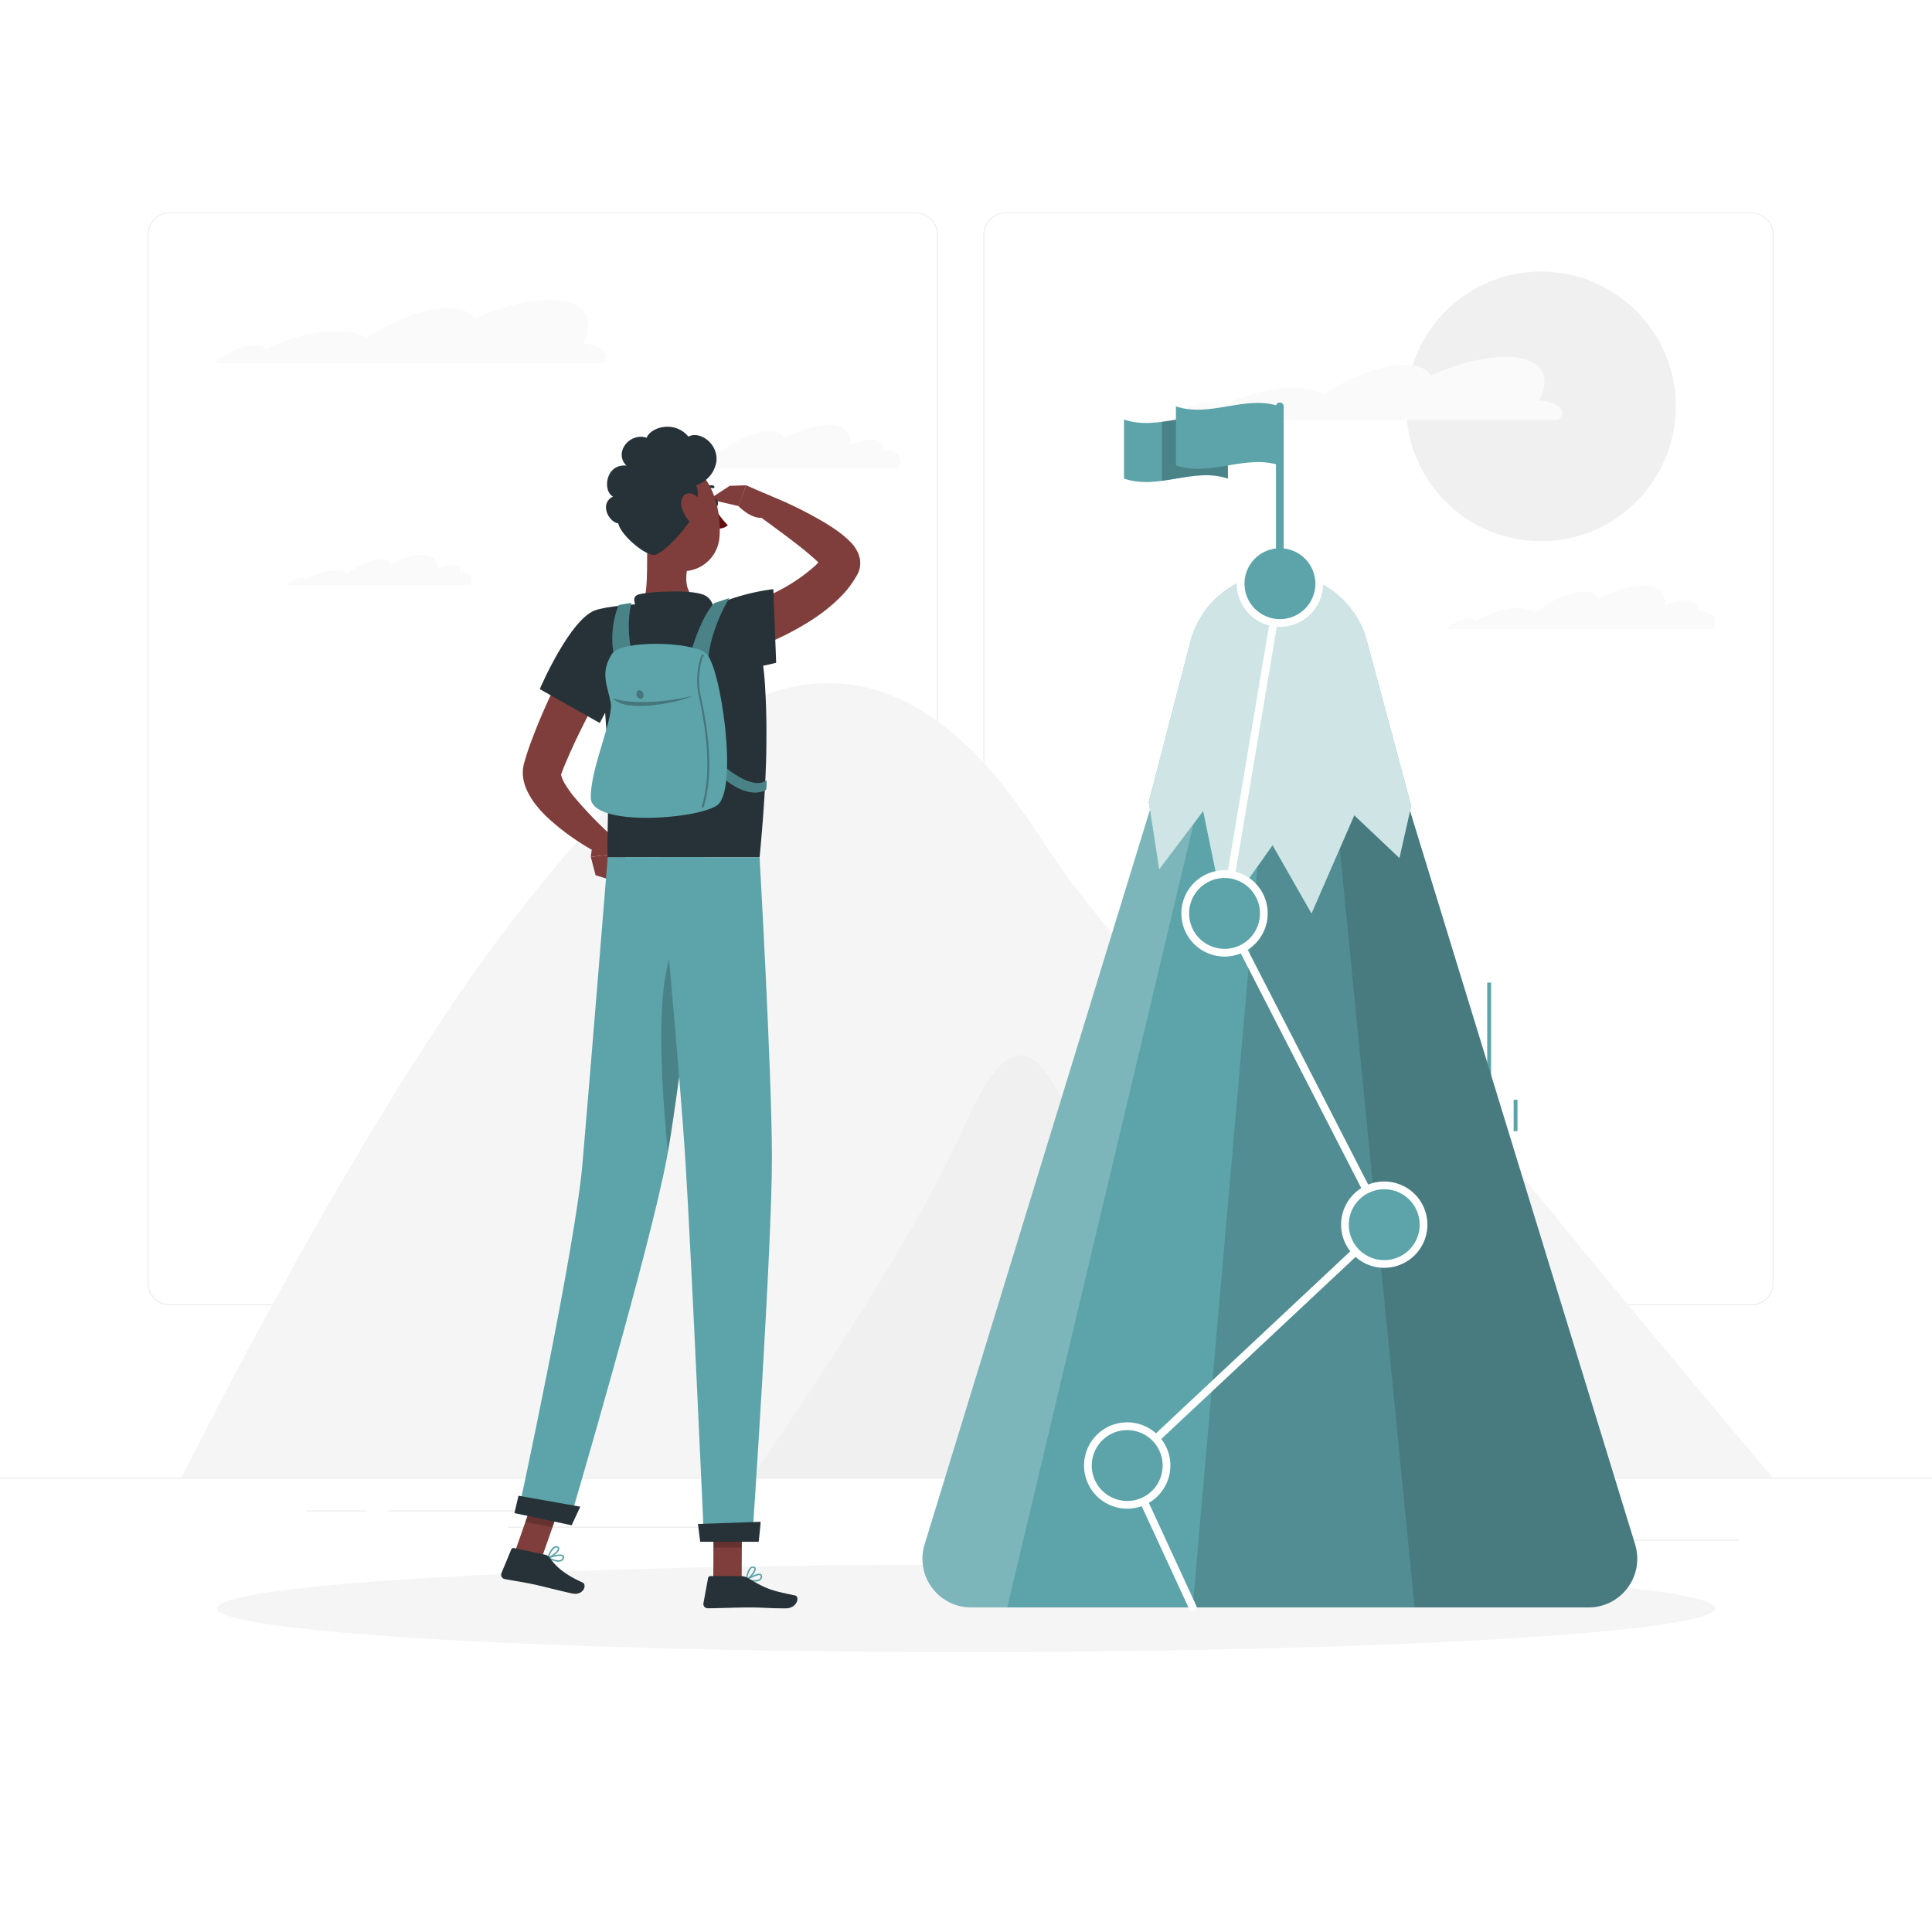 <svg class="animated" id="freepik_stories-goal" xmlns="http://www.w3.org/2000/svg" viewBox="0 0 500 500" version="1.1" xmlns:xlink="http://www.w3.org/1999/xlink" xmlns:svgjs="http://svgjs.com/svgjs"><style>svg#freepik_stories-goal:not(.animated) .animable {opacity: 0;}svg#freepik_stories-goal.animated #freepik--background-complete--inject-31 {animation: 1s 1 forwards cubic-bezier(.36,-0.01,.5,1.38) zoomIn;animation-delay: 0s;}svg#freepik_stories-goal.animated #freepik--Shadow--inject-31 {animation: 1s 1 forwards cubic-bezier(.36,-0.01,.5,1.38) slideLeft;animation-delay: 0s;}svg#freepik_stories-goal.animated #freepik--Goal--inject-31 {animation: 1s 1 forwards cubic-bezier(.36,-0.01,.5,1.38) fadeIn,1.5s Infinite  linear wind;animation-delay: 0s,1s;}svg#freepik_stories-goal.animated #freepik--Character--inject-31 {animation: 1s 1 forwards cubic-bezier(.36,-0.01,.5,1.38) slideLeft;animation-delay: 0s;}            @keyframes zoomIn {                0% {                    opacity: 0;                    transform: scale(0.5);                }                100% {                    opacity: 1;                    transform: scale(1);                }            }                    @keyframes slideLeft {                0% {                    opacity: 0;                    transform: translateX(-30px);                }                100% {                    opacity: 1;                    transform: translateX(0);                }            }                    @keyframes fadeIn {                0% {                    opacity: 0;                }                100% {                    opacity: 1;                }            }                    @keyframes wind {                0% {                    transform: rotate( 0deg );                }                25% {                    transform: rotate( 1deg );                }                75% {                    transform: rotate( -1deg );                }            }        </style><g id="freepik--background-complete--inject-31" class="animable" style="transform-origin: 250px 226.87px;"><rect y="382.4" width="500" height="0.25" style="fill: rgb(235, 235, 235); transform-origin: 250px 382.525px;" id="els1zakzb02p" class="animable"></rect><rect x="396.83" y="398.49" width="53.07" height="0.25" style="fill: rgb(235, 235, 235); transform-origin: 423.365px 398.615px;" id="el695ejq3gte6" class="animable"></rect><rect x="272.56" y="395.36" width="58.66" height="0.25" style="fill: rgb(235, 235, 235); transform-origin: 301.89px 395.485px;" id="elwoxbcj2rz3" class="animable"></rect><rect x="380.2" y="393.92" width="19.19" height="0.25" style="fill: rgb(235, 235, 235); transform-origin: 389.795px 394.045px;" id="elyoje9ibdn3q" class="animable"></rect><rect x="100.47" y="390.89" width="43.19" height="0.25" style="fill: rgb(235, 235, 235); transform-origin: 122.065px 391.015px;" id="elerhnsc4ea4h" class="animable"></rect><rect x="79.46" y="390.89" width="15.44" height="0.25" style="fill: rgb(235, 235, 235); transform-origin: 87.18px 391.015px;" id="el5j8ms1t87r3" class="animable"></rect><rect x="131.47" y="395.11" width="54.2" height="0.25" style="fill: rgb(235, 235, 235); transform-origin: 158.57px 395.235px;" id="elc0ena5vw9pg" class="animable"></rect><path d="M237,337.8H43.92a5.71,5.71,0,0,1-5.71-5.71V60.66A5.71,5.71,0,0,1,43.92,55H237a5.71,5.71,0,0,1,5.71,5.71V332.09A5.71,5.71,0,0,1,237,337.8ZM43.92,55.2a5.47,5.47,0,0,0-5.46,5.46V332.09a5.47,5.47,0,0,0,5.46,5.46H237a5.47,5.47,0,0,0,5.46-5.46V60.66A5.47,5.47,0,0,0,237,55.2Z" style="fill: rgb(235, 235, 235); transform-origin: 140.46px 196.4px;" id="elzpmvd12z4te" class="animable"></path><path d="M453.31,337.8H260.21a5.72,5.72,0,0,1-5.71-5.71V60.66A5.72,5.72,0,0,1,260.21,55h193.1A5.71,5.71,0,0,1,459,60.66V332.09A5.71,5.71,0,0,1,453.31,337.8ZM260.21,55.2a5.47,5.47,0,0,0-5.46,5.46V332.09a5.47,5.47,0,0,0,5.46,5.46h193.1a5.47,5.47,0,0,0,5.46-5.46V60.66a5.47,5.47,0,0,0-5.46-5.46Z" style="fill: rgb(235, 235, 235); transform-origin: 356.75px 196.4px;" id="eljz8jrcvhb1a" class="animable"></path><path d="M372.78,277.78c-25.58-33.16-37.42-65.67-68.52-17.83-14-14.79-26.29-29.58-35.25-43.53-48.45-75.47-97.16-29-136.72,22.26S47,382.39,47,382.39H458.77S398.51,311.14,372.78,277.78Z" style="fill: rgb(245, 245, 245); transform-origin: 252.885px 279.585px;" id="elfdbvn45mx7p" class="animable"></path><path d="M285,304.42c-13.25-24.87-19.34-49.27-35.58-12.67-15.44,34.81-55,90.64-55,90.64H329.26S298.23,329.28,285,304.42Z" style="fill: rgb(240, 240, 240); transform-origin: 261.84px 327.75px;" id="elm2ro19yt77f" class="animable"></path><path d="M66.17,89.45a4.43,4.43,0,0,1,2.78.86c6.11-3,13.2-4.8,19.13-4.59a14.54,14.54,0,0,1,7,1.71c6.51-4.49,14.9-7.67,21.08-7.67,3.51,0,5.74,1,6.58,2.75,6.74-3,13.71-4.86,19.4-4.86,9.06,0,12.18,4.7,8.74,11.3,4.27.11,7.87,2.72,4.8,5.06H55.64c.12-.15.24-.29.38-.44A15,15,0,0,1,66.17,89.45Z" style="fill: rgb(250, 250, 250); transform-origin: 106.234px 85.83px;" id="elyqqbmuf1wkt" class="animable"></path><path d="M169.52,118.57a2.13,2.13,0,0,1,1.59.62c3.7-2.16,7.92-3.49,11.37-3.34a6.87,6.87,0,0,1,4,1.25h0c4-3.26,9-5.58,12.66-5.58,2,0,3.31.75,3.72,2,4.07-2.19,8.23-3.54,11.56-3.54,4.12,0,6,2.07,5.57,5.25a13.56,13.56,0,0,1,5.47-1.47c2.2,0,3.27,1,3.16,2.69a5.62,5.62,0,0,1,.58,0c3.36.27,4.74,2.39,3.21,4.81H163.64A8.51,8.51,0,0,1,169.52,118.57Z" style="fill: rgb(250, 250, 250); transform-origin: 198.336px 115.62px;" id="el3egop5o3otw" class="animable"></path><path d="M78.13,149.55a1.44,1.44,0,0,1,1.09.43,15.36,15.36,0,0,1,7.87-2.31,4.79,4.79,0,0,1,2.79.86h0c2.76-2.25,6.25-3.85,8.75-3.85,1.43,0,2.29.51,2.58,1.38a18,18,0,0,1,8-2.45c2.85,0,4.16,1.43,3.86,3.63a9.25,9.25,0,0,1,3.78-1c1.52,0,2.26.73,2.18,1.86l.4,0c2.33.19,3.27,1.65,2.22,3.32H74.06A5.91,5.91,0,0,1,78.13,149.55Z" style="fill: rgb(250, 250, 250); transform-origin: 98.069px 147.515px;" id="elccxybwaiq8q" class="animable"></path><circle cx="398.81" cy="105.17" r="34.89" style="fill: rgb(240, 240, 240); transform-origin: 398.81px 105.17px;" id="elnn6js0a96oi" class="animable"></circle><path d="M313.65,104.15a4.49,4.49,0,0,1,2.78.85c6.11-3,13.2-4.79,19.12-4.59a14.67,14.67,0,0,1,7,1.71c6.5-4.48,14.9-7.66,21.08-7.66,3.51,0,5.74,1,6.58,2.74,6.74-3,13.71-4.86,19.4-4.86,9.06,0,12.18,4.7,8.74,11.3,4.27.12,7.87,2.72,4.8,5.06H303.12c.12-.14.24-.29.38-.44A14.94,14.94,0,0,1,313.65,104.15Z" style="fill: rgb(250, 250, 250); transform-origin: 353.709px 100.52px;" id="elqnty9k3ye2j" class="animable"></path><path d="M380.33,160.12a2.07,2.07,0,0,1,1.59.63c3.71-2.17,7.93-3.5,11.38-3.35a6.82,6.82,0,0,1,4,1.25h0c4-3.26,9-5.57,12.65-5.57,2.06,0,3.32.74,3.73,2,4.07-2.19,8.23-3.54,11.55-3.54,4.12,0,6,2.07,5.58,5.25a13.52,13.52,0,0,1,5.47-1.47c2.2,0,3.27,1.05,3.16,2.69l.57,0c3.37.28,4.74,2.39,3.22,4.81H374.46A8.5,8.5,0,0,1,380.33,160.12Z" style="fill: rgb(250, 250, 250); transform-origin: 409.153px 157.18px;" id="elr6qp7y8hjc" class="animable"></path></g><g id="freepik--Shadow--inject-31" class="animable" style="transform-origin: 250px 416.24px;"><ellipse id="freepik--path--inject-31" cx="250" cy="416.24" rx="193.89" ry="11.32" style="fill: rgb(245, 245, 245); transform-origin: 250px 416.24px;" class="animable"></ellipse></g><g id="freepik--Goal--inject-31" class="animable" style="transform-origin: 331.22px 260.586px;"><g id="elshmhiz5a86"><rect x="391.73" y="284.62" width="1" height="8.12" style="fill: rgb(92, 164, 169); transform-origin: 392.23px 288.68px; transform: rotate(-17.05deg);" class="animable"></rect></g><g id="elpx3pvtinesq"><rect x="384.89" y="254.29" width="1" height="24.16" style="fill: rgb(92, 164, 169); transform-origin: 385.39px 266.37px; transform: rotate(-17.05deg);" class="animable"></rect></g><path d="M349,158H313.43L239.28,399.73A12.6,12.6,0,0,0,251.33,416H411.11a12.6,12.6,0,0,0,12.05-16.29Z" style="fill: rgb(92, 164, 169); transform-origin: 331.223px 287px;" id="el1p75crs4b9lh" class="animable"></path><g id="el6gbhwokya5l"><path d="M349,158H331.22L308.67,416H411.11a12.6,12.6,0,0,0,12.05-16.29Z" style="fill: rgb(38, 50, 56); opacity: 0.2; transform-origin: 366.191px 287px;" class="animable"></path></g><g id="elpb228d57ngn"><path d="M349,158h-8.35l25.45,258h45a12.6,12.6,0,0,0,12.05-16.29Z" style="fill: rgb(38, 50, 56); opacity: 0.2; transform-origin: 382.176px 287px;" class="animable"></path></g><g id="elggnohkv1beg"><path d="M313.43,158H322L260.67,416h-9.34a12.6,12.6,0,0,1-12.05-16.29Z" style="fill: rgb(255, 255, 255); opacity: 0.2; transform-origin: 280.364px 287px;" class="animable"></path></g><path d="M330.94,148.39h0a23.6,23.6,0,0,1,22.8,17.47l11.48,42.7-3.05,13.5L350.49,211l-11.07,25.42-10.08-17.67-12.52,17.67-5.44-26.5L300,225l-2.7-17.44L308.1,166A23.6,23.6,0,0,1,330.94,148.39Z" style="fill: rgb(92, 164, 169); transform-origin: 331.26px 192.405px;" id="elpuuej3cgpri" class="animable"></path><g id="elbl56v4f09v"><path d="M330.94,148.39h0a23.6,23.6,0,0,1,22.8,17.47l11.48,42.7-3.05,13.5L350.49,211l-11.07,25.42-10.08-17.67-12.52,17.67-5.44-26.5L300,225l-2.7-17.44L308.1,166A23.6,23.6,0,0,1,330.94,148.39Z" style="fill: rgb(255, 255, 255); opacity: 0.7; transform-origin: 331.26px 192.405px;" class="animable"></path></g><path d="M308.67,417a1,1,0,0,1-.91-.58L290.81,379.7a1,1,0,0,1,.23-1.15l66-61.82-41-79.88a1.06,1.06,0,0,1-.1-.63l14.34-85.33a1,1,0,0,1,2,.33l-14.29,85,41.18,80.26a1,1,0,0,1-.2,1.18l-66,61.84,16.64,36.09a1,1,0,0,1-.48,1.33A1.06,1.06,0,0,1,308.67,417Z" style="fill: rgb(255, 255, 255); transform-origin: 325px 283.521px;" id="elqt0mv4wt8sk" class="animable"></path><g id="elanjuz8tv01"><circle cx="358.24" cy="316.94" r="10.17" style="fill: rgb(92, 164, 169); transform-origin: 358.24px 316.94px; transform: rotate(-76.72deg);" class="animable"></circle></g><path d="M358.24,328.11a11.17,11.17,0,1,1,11.17-11.17A11.18,11.18,0,0,1,358.24,328.11Zm0-20.33a9.17,9.17,0,1,0,9.17,9.16A9.17,9.17,0,0,0,358.24,307.78Z" style="fill: rgb(255, 255, 255); transform-origin: 358.24px 316.94px;" id="el8qwhgl08e65" class="animable"></path><g id="elliwpho7qoeo"><circle cx="291.72" cy="379.28" r="10.17" style="fill: rgb(92, 164, 169); transform-origin: 291.72px 379.28px; transform: rotate(-80.82deg);" class="animable"></circle></g><path d="M291.72,390.44a11.17,11.17,0,1,1,11.17-11.16A11.17,11.17,0,0,1,291.72,390.44Zm0-20.33a9.17,9.17,0,1,0,9.17,9.17A9.18,9.18,0,0,0,291.72,370.11Z" style="fill: rgb(255, 255, 255); transform-origin: 291.72px 379.27px;" id="el71bp0b82dmi" class="animable"></path><circle cx="316.91" cy="236.39" r="10.17" style="fill: rgb(92, 164, 169); transform-origin: 316.91px 236.39px;" id="ele03x869x8ke" class="animable"></circle><path d="M316.91,247.56a11.17,11.17,0,1,1,11.17-11.17A11.18,11.18,0,0,1,316.91,247.56Zm0-20.34a9.17,9.17,0,1,0,9.17,9.17A9.18,9.18,0,0,0,316.91,227.22Z" style="fill: rgb(255, 255, 255); transform-origin: 316.91px 236.39px;" id="el65rp9fzz2ea" class="animable"></path><g id="elaucaks9skfs"><circle cx="331.25" cy="151.06" r="10.17" style="fill: rgb(92, 164, 169); transform-origin: 331.25px 151.06px; transform: rotate(-80.82deg);" class="animable"></circle></g><path d="M331.25,162.22a11.17,11.17,0,1,1,11.17-11.16A11.18,11.18,0,0,1,331.25,162.22Zm0-20.33a9.17,9.17,0,1,0,9.17,9.17A9.18,9.18,0,0,0,331.25,141.89Z" style="fill: rgb(255, 255, 255); transform-origin: 331.25px 151.05px;" id="elnr413ox3nfc" class="animable"></path><path d="M331.22,151.11a1,1,0,0,1-1-1V105.17a1,1,0,0,1,2,0v44.94A1,1,0,0,1,331.22,151.11Z" style="fill: rgb(92, 164, 169); transform-origin: 331.22px 127.64px;" id="el7rngxu46epk" class="animable"></path><path d="M290.89,123.86c9,3.06,17.92-3,26.89,0V108.58c-9-3-17.93,3.06-26.89,0Z" style="fill: rgb(92, 164, 169); transform-origin: 304.335px 116.235px;" id="elbpzk6w0ae4v" class="animable"></path><g id="el3ze6pmajvc5"><path d="M300.71,109.15v15.27c5.69-.75,11.38-2.5,17.07-.56V108.58C312.09,106.64,306.4,108.39,300.71,109.15Z" style="opacity: 0.2; transform-origin: 309.245px 116.058px;" class="animable"></path></g><path d="M304.33,120.44c9,3.06,17.93-3,26.89,0V105.17c-9-3.06-17.92,3-26.89,0Z" style="fill: rgb(92, 164, 169); transform-origin: 317.775px 112.805px;" id="ellotozv82rhc" class="animable"></path></g><g id="freepik--Character--inject-31" class="animable" style="transform-origin: 176.163px 263.339px;"><path d="M158.72,215.63l3.11,5-8.93,1.14a41.56,41.56,0,0,1,.85-4.9,2.3,2.3,0,0,1,2.71-1.74Z" style="fill: rgb(127, 62, 59); transform-origin: 157.365px 218.426px;" id="el0aim2r7l8spu" class="animable"></path><polygon points="161.09 228.65 154.14 226.52 152.9 221.78 161.83 220.64 161.09 228.65" style="fill: rgb(127, 62, 59); transform-origin: 157.365px 224.645px;" id="elzc36xbuhc3q" class="animable"></polygon><path d="M184.77,159.64c1.06-.33,2.34-.77,3.52-1.18s2.4-.86,3.59-1.32c2.37-.94,4.72-1.91,7-3a46,46,0,0,0,12-7.65,16.59,16.59,0,0,0,2-2.28l.2-.29c.05,0,.26-.51-.15.42a3.76,3.76,0,0,0-.2,1.67c0,.1,0,.2,0,.3l.05.21a1.46,1.46,0,0,0,.07.19l0,.12c.13.29.17.27.15.22a4.13,4.13,0,0,0-.24-.37,17.45,17.45,0,0,0-2.24-2.3c-.91-.8-1.87-1.62-2.87-2.42-4-3.2-8.41-6.34-12.68-9.49l2.6-4.87a104.39,104.39,0,0,1,15,7.15c1.22.72,2.45,1.46,3.67,2.32a26.88,26.88,0,0,1,3.76,3.09,9.54,9.54,0,0,1,2.16,3.18l.13.35.13.44c0,.15.07.28.11.45s.05.37.07.55a6.15,6.15,0,0,1-.32,2.66,6.31,6.31,0,0,1-.64,1.31l-.33.56a25.62,25.62,0,0,1-3,4c-4.42,4.72-9.48,7.79-14.58,10.43a84.75,84.75,0,0,1-7.82,3.48q-2,.78-4,1.47c-1.36.48-2.64.87-4.16,1.3Z" style="fill: rgb(127, 62, 59); transform-origin: 203.7px 148.97px;" id="eluq7stdyo1b9" class="animable"></path><polygon points="188.83 125.74 183.51 129.22 191.13 130.97 193.08 125.59 188.83 125.74" style="fill: rgb(127, 62, 59); transform-origin: 188.295px 128.28px;" id="el413xyihtxt" class="animable"></polygon><path d="M199.61,128.42l-6.53-2.83-2,5.37s5.19,5.44,8.48,1.81Z" style="fill: rgb(127, 62, 59); transform-origin: 195.345px 129.804px;" id="el1phz94alp8f" class="animable"></path><path d="M160.73,169.19c-2.46,4.46-4.95,9.07-7.32,13.62s-4.7,9.17-6.64,13.75c-.5,1.15-1,2.28-1.37,3.41l-.15.38a.4.4,0,0,0,0-.11c0-.07,0-.09,0-.08a.84.84,0,0,0,0,.51,8.23,8.23,0,0,0,1.07,2.38,27.14,27.14,0,0,0,1.92,2.76,103.38,103.38,0,0,0,10.41,10.82l-3.08,4.57a61.54,61.54,0,0,1-13.71-9.47,31,31,0,0,1-3.09-3.33,18.21,18.21,0,0,1-2.69-4.54,10.6,10.6,0,0,1-.76-3.34,8.91,8.91,0,0,1,.1-2,8.54,8.54,0,0,1,.23-1.07l.17-.56c.4-1.37.83-2.72,1.29-4a152.66,152.66,0,0,1,6.38-15c2.38-4.84,4.85-9.52,7.61-14.2Z" style="fill: rgb(127, 62, 59); transform-origin: 148.016px 192.445px;" id="elonswod07z68" class="animable"></path><path d="M167.74,137.16c-.65,6.76.31,13.3-1.2,19.17,0,0,1.68,5.45,11.66,5.45,11,0,5-5.45,5-5.45-6.05-1.43-6.06-5.87-5.18-10.05Z" style="fill: rgb(127, 62, 59); transform-origin: 175.687px 149.47px;" id="elt0j4wn4632" class="animable"></path><path d="M165.17,158.2c-.85-1.72-1.8-3.7,0-4.32,2-.68,12.72-1.37,16.49-.09a4,4,0,0,1,2.85,4.78Z" style="fill: rgb(38, 50, 56); transform-origin: 174.381px 155.821px;" id="el1knjw9d00ur" class="animable"></path><path d="M143.76,404.07a9.12,9.12,0,0,1-2-.72.18.18,0,0,1-.1-.18.19.19,0,0,1,.12-.17c.33-.11,3.19-1.13,4-.5a.6.6,0,0,1,.21.59,1.11,1.11,0,0,1-.59.9A2.38,2.38,0,0,1,143.76,404.07Zm-1.4-.86c1.28.55,2.31.72,2.82.45a.76.76,0,0,0,.39-.62c0-.15,0-.21-.07-.24C145.1,402.47,143.52,402.83,142.36,403.21Z" style="fill: rgb(92, 164, 169); transform-origin: 143.831px 403.237px;" id="el6oshr6v1827" class="animable"></path><path d="M141.81,403.37l-.1-.05a.19.19,0,0,1-.05-.19c0-.1.7-2.32,1.77-2.87a1,1,0,0,1,.85-.07h0a.61.61,0,0,1,.48.61c0,.91-1.95,2.3-2.86,2.56Zm2.26-2.85a.64.64,0,0,0-.46.08,4.52,4.52,0,0,0-1.45,2.26c.93-.44,2.21-1.53,2.22-2.07,0-.05,0-.16-.23-.24h0Z" style="fill: rgb(92, 164, 169); transform-origin: 143.206px 401.748px;" id="elj3showt9uxj" class="animable"></path><path d="M195.29,409.31a9.17,9.17,0,0,1-2.1-.29.19.19,0,0,1-.14-.15.18.18,0,0,1,.09-.19c.29-.19,2.88-1.78,3.77-1.32a.61.61,0,0,1,.32.54,1.12,1.12,0,0,1-.39,1A2.41,2.41,0,0,1,195.29,409.31Zm-1.55-.56c1.37.28,2.42.23,2.85-.14a.76.76,0,0,0,.26-.69c0-.15-.07-.2-.12-.22C196.27,407.46,194.8,408.15,193.74,408.75Z" style="fill: rgb(92, 164, 169); transform-origin: 195.143px 408.297px;" id="elg8x1k9c7nx7" class="animable"></path><path d="M193.24,409a.23.23,0,0,1-.11,0,.21.21,0,0,1-.08-.18c0-.1.2-2.41,1.13-3.17a1.07,1.07,0,0,1,.81-.25h0a.62.62,0,0,1,.6.5c.17.9-1.43,2.65-2.26,3.1Zm1.62-3.26a.7.7,0,0,0-.44.17,4.62,4.62,0,0,0-.95,2.52c.83-.63,1.85-2,1.75-2.49,0-.05,0-.16-.28-.19h-.08Z" style="fill: rgb(92, 164, 169); transform-origin: 194.326px 407.2px;" id="elrr0bbfrpro" class="animable"></path><polygon points="184.6 408.74 191.94 408.74 192.02 391.73 184.67 391.73 184.6 408.74" style="fill: rgb(127, 62, 59); transform-origin: 188.31px 400.235px;" id="el7jdjs4bcsve" class="animable"></polygon><polygon points="133.13 401.98 140.15 403.34 145.99 386.66 138.97 385.3 133.13 401.98" style="fill: rgb(127, 62, 59); transform-origin: 139.56px 394.32px;" id="eluus5hugabl" class="animable"></polygon><path d="M141.1,402.36,133,400.64a.61.61,0,0,0-.69.36l-2.54,6.14a1.13,1.13,0,0,0,.83,1.51c2.83.55,4.23.68,7.78,1.44,2.18.46,6.64,1.65,9.66,2.29s3.93-2.28,2.74-2.82c-5.33-2.4-7.12-4.52-8.61-6.51A1.83,1.83,0,0,0,141.1,402.36Z" style="fill: rgb(38, 50, 56); transform-origin: 140.491px 406.549px;" id="elz5ouwu497hh" class="animable"></path><path d="M191.86,407.89h-8a.62.62,0,0,0-.61.5l-1.2,6.53a1.11,1.11,0,0,0,1.11,1.3c2.89,0,7.07-.21,10.71-.21,4.25,0,4.46.23,9.45.23,3,0,3.73-3.05,2.46-3.33-5.8-1.25-7-1.39-12.11-4.45A3.51,3.51,0,0,0,191.86,407.89Z" style="fill: rgb(38, 50, 56); transform-origin: 194.205px 412.065px;" id="el97k8btwflfs" class="animable"></path><path d="M154.44,157.8c-6.76,1.85-14.75,20.54-14.75,20.54l15.52,8.77s3.63-6.62,7.21-14.82C166.17,163.7,165.72,154.73,154.44,157.8Z" style="fill: rgb(38, 50, 56); transform-origin: 152.11px 172.147px;" id="elozpb4obw3mn" class="animable"></path><path d="M198.35,190.81c0,8.2-.55,18.4-1.77,31.06h-39.3c-.48-5.7,1.87-32.35-3.72-59.27a4.52,4.52,0,0,1,3.76-5.42c2.38-.35,5.36-.71,8.29-.85a145.28,145.28,0,0,1,16.7,0,66.37,66.37,0,0,1,6.86,1,8.61,8.61,0,0,1,6.66,6.11,75.84,75.84,0,0,1,2.24,15.63C198.27,182.45,198.38,186.33,198.35,190.81Z" style="fill: rgb(38, 50, 56); transform-origin: 175.907px 188.98px;" id="elu7v6sm8qxc" class="animable"></path><path d="M180.68,172c6.12,3.39,20.19-.48,20.19-.48l-.73-19.05a55.63,55.63,0,0,0-14.82,4C175.74,160.35,173.78,168.18,180.68,172Z" style="fill: rgb(38, 50, 56); transform-origin: 188.722px 162.931px;" id="elm3kipb05kj" class="animable"></path><path d="M188.72,154.78s-2.84,1-3.89,1.31c-3.77,4.14-6.12,13.13-6.12,13.13l4.8,6.34C181.69,166.17,188.72,154.78,188.72,154.78Z" style="fill: rgb(92, 164, 169); transform-origin: 183.715px 165.17px;" id="elg9ijb2ydbco" class="animable"></path><g id="el9orixk7vnhg"><path d="M188.72,154.78s-2.84,1-3.89,1.31c-3.77,4.14-6.12,13.13-6.12,13.13l4.8,6.34C181.69,166.17,188.72,154.78,188.72,154.78Z" style="opacity: 0.2; transform-origin: 183.715px 165.17px;" class="animable"></path></g><path d="M198.36,201.94c-3.75,2.89-11.2-3.83-11.2-3.83l.22,3.41c6.83,5.71,10.87,2.88,10.87,2.88A8.71,8.71,0,0,0,198.36,201.94Z" style="fill: rgb(92, 164, 169); transform-origin: 192.781px 201.606px;" id="elfm4o5ed56zr" class="animable"></path><g id="eld6z4z7zay4"><path d="M198.36,201.94c-3.75,2.89-11.2-3.83-11.2-3.83l.22,3.41c6.83,5.71,10.87,2.88,10.87,2.88A8.71,8.71,0,0,0,198.36,201.94Z" style="opacity: 0.2; transform-origin: 192.781px 201.606px;" class="animable"></path></g><path d="M163.42,156.09a19.44,19.44,0,0,0-3.33.54A23.47,23.47,0,0,0,159,170.15l4.32-1.94S161.92,161.67,163.42,156.09Z" style="fill: rgb(92, 164, 169); transform-origin: 160.946px 163.12px;" id="elol2e8yggsqo" class="animable"></path><g id="el1d37jtxryyn"><path d="M163.42,156.09a19.44,19.44,0,0,0-3.33.54A23.47,23.47,0,0,0,159,170.15l4.32-1.94S161.92,161.67,163.42,156.09Z" style="opacity: 0.2; transform-origin: 160.946px 163.12px;" class="animable"></path></g><path d="M158.35,169.25c2.35-3.67,20.39-3.26,24.29-.25s8.61,35.83,2.84,39.5-32.39,5.42-32.58-2,5.87-20.32,5.15-24.58S155.16,174.25,158.35,169.25Z" style="fill: rgb(92, 164, 169); transform-origin: 170.535px 189.139px;" id="elfz65402v1jw" class="animable"></path><g id="el68ni1p97c62"><path d="M158.6,180.71s6.58,2.56,20.5-.55C176.39,181.58,162.09,184.81,158.6,180.71Z" style="fill: rgb(38, 50, 56); opacity: 0.4; transform-origin: 168.85px 181.437px;" class="animable"></path></g><g id="el5lsngs6hoho"><path d="M166.55,179.75c.08.61-.26,1.11-.77,1.11a1.23,1.23,0,0,1-1.07-1.11c-.08-.61.26-1.11.76-1.11A1.23,1.23,0,0,1,166.55,179.75Z" style="fill: rgb(38, 50, 56); opacity: 0.4; transform-origin: 165.63px 179.75px;" class="animable"></path></g><g id="el4917b5win89"><path d="M181.88,209h-.07a.24.24,0,0,1-.17-.31c2.12-7,1.86-16.54-.78-28.49-1.1-5,.15-9.76.81-10.75a.25.25,0,1,1,.42.28c-.68,1-1.76,5.78-.75,10.36,2.67,12,2.93,21.71.78,28.74A.26.26,0,0,1,181.88,209Z" style="fill: rgb(38, 50, 56); opacity: 0.4; transform-origin: 181.991px 189.169px;" class="animable"></path></g><g id="elafgo45nhfg8"><g style="opacity: 0.2; transform-origin: 163.985px 392.9px;" class="animable"><polygon points="192.02 391.73 191.98 400.5 184.63 400.5 184.67 391.73 192.02 391.73" id="elabqb6xlhsbd" class="animable" style="transform-origin: 188.325px 396.115px;"></polygon><polygon points="138.97 385.3 145.99 386.66 142.97 395.26 135.95 393.9 138.97 385.3" id="eld6bp0aqyw54" class="animable" style="transform-origin: 140.97px 390.28px;"></polygon></g></g><path d="M182.64,221.87S176.47,278,172.7,299c-4.12,23-25.47,95.33-25.47,95.33l-13.16-2.8s14.7-67.63,16.68-90.44c2.14-24.75,6.53-79.26,6.53-79.26Z" style="fill: rgb(92, 164, 169); transform-origin: 158.355px 308.08px;" id="ely4erkydxed" class="animable"></path><path d="M150.18,389.93s-2.24,4.81-2.24,4.81l-14.81-3.15,1.06-4.49Z" style="fill: rgb(38, 50, 56); transform-origin: 141.655px 390.92px;" id="eljfz505a9nq" class="animable"></path><g id="elu7ls4akb9gp"><path d="M178.14,241.87c-9.56,1.89-7.16,37.84-5.28,56.33,2.27-13.07,5.37-38.22,7.46-56.07A3.33,3.33,0,0,0,178.14,241.87Z" style="opacity: 0.2; transform-origin: 175.729px 269.996px;" class="animable"></path></g><path d="M196.58,221.87s3.13,54.93,3.2,77.33c.06,23.3-5.13,99.6-5.13,99.6H182.21s-3.35-74.94-4.79-97.82c-1.57-25-6.67-79.11-6.67-79.11Z" style="fill: rgb(92, 164, 169); transform-origin: 185.265px 310.335px;" id="elwn9cuo5w4pp" class="animable"></path><path d="M196.85,393.84c.06,0-.5,5.17-.5,5.17H181.21l-.58-4.61Z" style="fill: rgb(38, 50, 56); transform-origin: 188.742px 396.425px;" id="elt39h02fost" class="animable"></path><path d="M184.42,130.16c.08.59.46,1,.85,1s.63-.54.55-1.13-.47-1-.85-1S184.34,129.57,184.42,130.16Z" style="fill: rgb(38, 50, 56); transform-origin: 185.12px 130.095px;" id="el7wxhbbbteh4" class="animable"></path><path d="M184.83,131.2a22.15,22.15,0,0,0,3.53,4.73,3.38,3.38,0,0,1-2.75.82Z" style="fill: rgb(99, 15, 15); transform-origin: 186.595px 133.994px;" id="el7miomf2ltfd" class="animable"></path><path d="M184.66,126.33a.38.38,0,0,0,.22-.24.35.35,0,0,0-.25-.43,3.44,3.44,0,0,0-3,.86.35.35,0,1,0,.47.51,2.7,2.7,0,0,1,2.39-.69A.38.38,0,0,0,184.66,126.33Z" style="fill: rgb(38, 50, 56); transform-origin: 183.186px 126.377px;" id="eljvfno9il4b" class="animable"></path><path d="M164.58,130.93c1.47,7.17,2,11.42,6.14,14.75a9.49,9.49,0,0,0,15.47-6.59c.64-6.64-1.87-17.24-9.36-19.39A9.59,9.59,0,0,0,164.58,130.93Z" style="fill: rgb(127, 62, 59); transform-origin: 175.318px 133.54px;" id="elz3q1o80iows" class="animable"></path><path d="M180,132c-1.22,3.78-8,11-10.41,11.56s-9-5.14-9.59-8.12c-2.4-.27-5-5.06-1.36-6.94-2.7-1.37-2-8.52,3.49-8-3.34-3.22.67-8.67,5.23-7.22,1.09-2.78,7.25-4.56,10.8-.28,2.77-1.56,7.62,1.58,7.26,6.28a7.61,7.61,0,0,1-5.34,6.31C181.27,127,180,132,180,132Z" style="fill: rgb(38, 50, 56); transform-origin: 171.137px 127.018px;" id="elhbn90h9yob" class="animable"></path><path d="M176.37,131a8.66,8.66,0,0,0,2.77,4.62c1.85,1.58,3.33.29,3.29-1.88,0-2-1.05-5.12-3.13-5.87S175.91,128.85,176.37,131Z" style="fill: rgb(127, 62, 59); transform-origin: 179.354px 132.007px;" id="ela2gxl54obti" class="animable"></path></g><defs>     <filter id="active" height="200%">         <feMorphology in="SourceAlpha" result="DILATED" operator="dilate" radius="2"></feMorphology>                <feFlood flood-color="#32DFEC" flood-opacity="1" result="PINK"></feFlood>        <feComposite in="PINK" in2="DILATED" operator="in" result="OUTLINE"></feComposite>        <feMerge>            <feMergeNode in="OUTLINE"></feMergeNode>            <feMergeNode in="SourceGraphic"></feMergeNode>        </feMerge>    </filter>    <filter id="hover" height="200%">        <feMorphology in="SourceAlpha" result="DILATED" operator="dilate" radius="2"></feMorphology>                <feFlood flood-color="#ff0000" flood-opacity="0.5" result="PINK"></feFlood>        <feComposite in="PINK" in2="DILATED" operator="in" result="OUTLINE"></feComposite>        <feMerge>            <feMergeNode in="OUTLINE"></feMergeNode>            <feMergeNode in="SourceGraphic"></feMergeNode>        </feMerge>            <feColorMatrix type="matrix" values="0   0   0   0   0                0   1   0   0   0                0   0   0   0   0                0   0   0   1   0 "></feColorMatrix>    </filter></defs></svg>